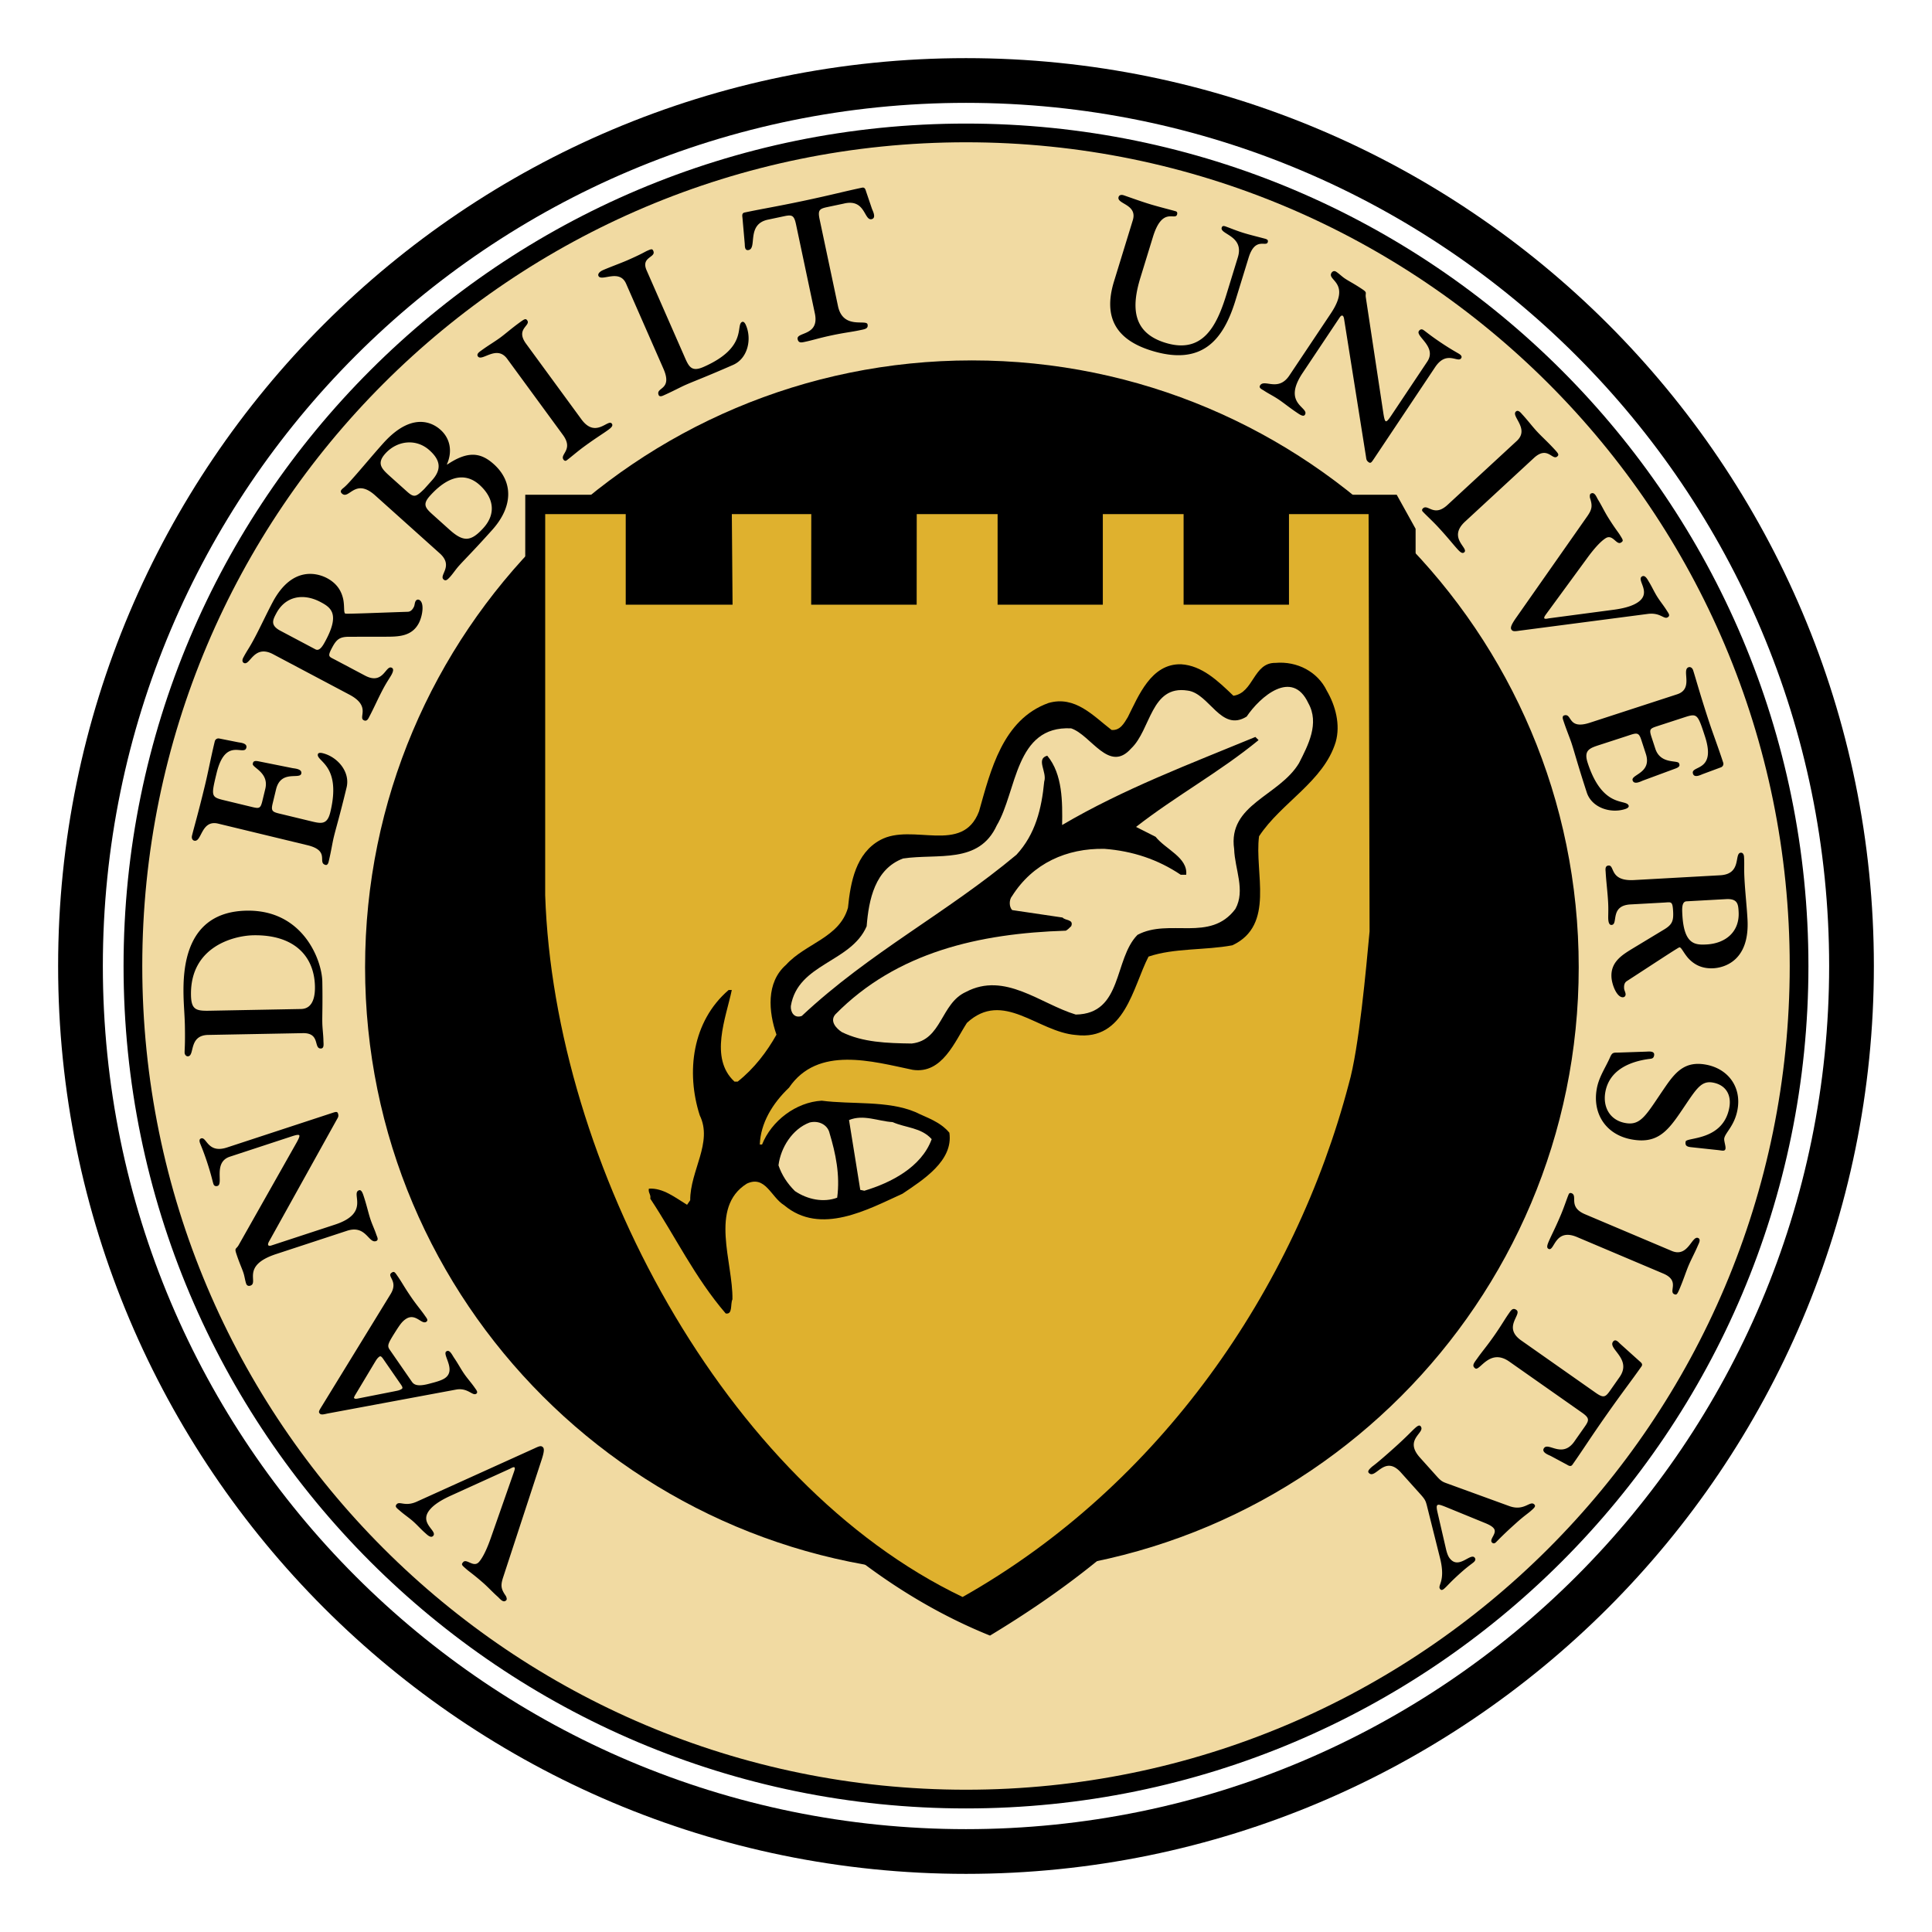 <svg xmlns="http://www.w3.org/2000/svg" width="2500" height="2500" viewBox="0 0 192.756 192.756"><g fill-rule="evenodd" clip-rule="evenodd"><path fill="#fff" d="M0 0h192.756v192.756H0V0z"/><path d="M96.377 179.494c45.904 0 83.117-37.213 83.117-83.115 0-45.904-37.213-83.117-83.117-83.117-45.903 0-83.116 37.213-83.116 83.117 0 45.902 37.214 83.115 83.116 83.115z" fill="#fff" stroke="#000" stroke-width="14.925" stroke-miterlimit="2.613"/><path d="M96.377 179.494c45.904 0 83.117-37.213 83.117-83.115 0-45.904-37.213-83.117-83.117-83.117-45.903 0-83.116 37.213-83.116 83.117 0 45.902 37.214 83.115 83.116 83.115z" fill="#fff" stroke="#fff" stroke-width="6" stroke-miterlimit="2.613"/><path d="M96.377 179.494c45.904 0 83.117-37.213 83.117-83.115 0-45.904-37.213-83.117-83.117-83.117-45.903 0-83.116 37.213-83.116 83.117 0 45.902 37.214 83.115 83.116 83.115z" fill="#f1daa2" stroke="#000" stroke-width="1.867" stroke-miterlimit="2.613"/><path d="M96.967 156.043c32.884 0 59.542-26.658 59.542-59.541 0-32.885-26.658-59.544-59.542-59.544S37.424 63.617 37.424 96.502c0 32.883 26.659 59.541 59.543 59.541z" stroke="#000" stroke-width="2" stroke-miterlimit="2.613"/><path d="M53.343 144.496c.498-.24.648-.264.81-.121.147.129.166.404-.112 1.256l-3.858 11.785c-.253.793-.19 1.137.284 1.812.032.055.145.311.055.414-.31.354-.663-.166-.884-.355-.485-.428-.934-.926-1.435-1.365-.942-.826-1.42-1.143-1.656-1.354-.471-.412-.558-.463-.338-.713.349-.398 1.038.598 1.581-.02.388-.441.804-1.301 1.225-2.523l2.248-6.418c.047-.143.154-.414.066-.49-.088-.078-.329.076-.463.141l-5.945 2.703c-1.308.6-1.79 1.088-1.996 1.324-1.215 1.383.75 2.145.297 2.66-.246.277-.633-.141-.811-.293-.426-.373-.787-.795-1.214-1.17-.412-.361-.875-.664-1.288-1.029-.309-.271-.555-.408-.334-.658.297-.34.836.264 1.996-.256l11.772-5.33zM41.079 137.836c.189.273.488.568 1.808.203.4-.109 1.119-.273 1.506-.543 1.16-.801-.302-2.363.134-2.664.338-.234.571.344.805.68.356.516.626 1.043.984 1.561.333.482.722.906 1.045 1.375.156.225.366.461.157.605-.371.256-.842-.633-2.024-.412l-12.769 2.377c-.336.066-.698.197-.843-.012-.101-.146-.091-.201.248-.744l6.853-11.172c.788-1.309-.443-1.742.089-2.111.273-.189.341-.021.642.408.401.58.638 1.059 1.374 2.123.491.709.967 1.262 1.291 1.734.201.289.377.477.152.633-.467.322-1.082-.943-2.064-.264-.354.244-.566.559-.879 1.037-.889 1.4-.994 1.592-.705 2.012l2.196 3.174zm-2.721-2.072c-.201-.291-.34-.527-.502-.416-.226.156-.336.375-.473.59l-2.002 3.338c-.062.188-.096.139-.04.219.022.033.083.086.316.045l3.71-.732c.249-.055.494-.08.719-.236.161-.111-.011-.326-.212-.615l-1.516-2.193zM27.547 125.119c-3.572 1.174-1.679 2.859-2.572 3.152-.167.057-.346.012-.419-.211-.116-.354-.151-.713-.268-1.066-.159-.484-.392-.943-.716-1.93-.195-.596.008-.414.252-.865l5.75-10.174c.181-.326.331-.623.294-.734-.036-.111-.271-.076-.737.076l-6.195 2.035c-1.693.555-.613 2.715-1.228 2.916-.13.043-.334.049-.414-.193-.098-.297-.201-.859-.622-2.145-.385-1.172-.673-1.799-.728-1.967-.117-.354.07-.414.125-.434.559-.184.632 1.545 2.585.904l10.438-3.426c.409-.135.558-.184.631.039.085.262.004.391-.102.57l-6.737 12.123c-.106.18-.163.322-.132.414.036.111.179.107.346.051l6.327-2.076c3.572-1.172 1.525-3.139 2.4-3.426.26-.084.394.387.474.629.299.912.433 1.568.646 2.221.195.594.435 1.072.599 1.574.067.205.283.547-.034.65-.745.244-.996-1.652-2.893-1.029l-7.07 2.322zM20.776 103.254c-1.998.037-1.312 2.121-2.037 2.135-.196.004-.317-.209-.32-.348-.007-.371.063-.766.027-2.705-.02-1.018-.117-2.016-.136-3.033-.05-2.625.156-8.33 6.287-8.446 5.661-.106 7.521 4.972 7.56 7.065.042 2.293-.015 3.371-.001 4.098.011.607.101 1.193.112 1.801.006.332.094.781-.259.789-.745.014-.03-1.566-1.792-1.533l-9.441.177zm9.258-2.586c1.293-.023 1.402-1.477 1.388-2.24-.057-3.055-2.096-5.191-6.151-5.115-1.861.035-6.308 1.08-6.216 5.976.028 1.469.52 1.578 1.872 1.551l9.107-.172zM25.031 80.486c.819.198.952.229 1.149-.588l.29-1.199c.396-1.637-1.342-2.117-1.25-2.498.032-.133.045-.352.563-.247l3.419.685c.252.041.965.092.855.549-.147.609-2.036-.411-2.515 1.568l-.34 1.408c-.211.875.036.854 1.139 1.121l2.437.589c1.18.285 1.847.526 2.178-.844 1.14-4.72-1.417-5.056-1.242-5.779.018-.076.107-.195.469-.108 1.484.358 2.774 1.859 2.397 3.418-.698 2.893-1.051 4.017-1.281 4.969-.143.59-.26 1.407-.513 2.454-.059.248-.182.339-.297.312-.875-.212.502-1.41-1.819-1.971l-8.907-2.152c-1.713-.413-1.623 1.884-2.385 1.7-.172-.041-.287-.23-.223-.496.188-.781.596-2.133 1.299-5.045.327-1.352.568-2.683.972-4.357a.376.376 0 0 1 .453-.293l1.903.379c.252.041.903.098.797.535-.216.894-2.084-1.128-2.971 2.545-.557 2.303-.556 2.384.757 2.701l2.666.644zM27.247 65.271c-1.939-1.027-2.298 1.2-2.921.869-.173-.091-.168-.311-.059-.518.422-.796.565-.898 1.142-1.989.615-1.16 1.169-2.373 1.783-3.533 2.008-3.791 4.632-2.844 5.428-2.422 1.108.587 1.482 1.427 1.632 2.149.132.713.021 1.297.194 1.389.104.056 3.394-.087 6.234-.178.359-.009.534-.338.606-.477.092-.173.08-.401.171-.574.083-.156.242-.204.379-.131.537.285.313 1.628-.053 2.321-.724 1.367-2.108 1.344-3.396 1.349l-3.505.005c-.972-.005-1.293.225-1.751 1.09-.485.917-.31.878.296 1.199l2.995 1.586c1.852.98 2.05-1.109 2.673-.779.156.083.187.276-.024.674-.156.294-.473.726-.858 1.453-.495.935-.884 1.836-1.342 2.703-.102.19-.242.581-.588.397-.553-.293.761-1.393-1.421-2.548l-7.615-4.035zm4.225-.487c.433.229.772-.412 1.047-.931 1.393-2.632.479-3.249-.542-3.79-1.697-.898-3.491-.607-4.416 1.141-.34.641-.624 1.177.415 1.727l3.496 1.853zM37.433 49.43c-2.012-1.806-2.597.459-3.312-.183-.233-.209-.061-.371.004-.443.091-.102.241-.152.843-.823 1.112-1.238 2.166-2.53 3.265-3.754 3.206-3.571 5.375-1.651 5.726-1.337.918.825 1.223 2.098.629 3.434l.03.026c2.047-1.373 3.332-1.221 4.644-.043 1.924 1.727 1.974 4.192-.158 6.57-1.949 2.171-2.662 2.848-3.315 3.576-.315.35-.596.782-.871 1.087-.301.335-.46.455-.665.272-.481-.432 1.038-1.332-.376-2.601l-6.444-5.781zm3.168-.393c.714.641.903.547 1.721-.245l.784-.876c.994-1.107.82-2.026-.259-2.994-1.34-1.204-3.242-.963-4.406.334-.89.991-.362 1.517.468 2.263l1.692 1.518zm4.242 3.807c1.385 1.243 2.133 1.23 3.402-.184 1.282-1.428 1.002-3.022-.412-4.291-.875-.785-2.566-1.539-4.947 1.112-.772.861-.433 1.217.325 1.897l1.632 1.466zM58.009 41.838c1.424 1.943 2.661-.079 3.031.426.127.174.031.342-.332.607-.585.428-1.215.794-2.448 1.696-.68.498-1.312 1.058-1.723 1.36-.142.104-.255.016-.313-.063-.405-.553 1.034-.976-.066-2.477l-5.555-7.585c-1.053-1.438-2.515.313-2.919-.24-.197-.269.232-.51.375-.62.616-.452 1.279-.84 1.832-1.244.569-.417 1.091-.896 1.992-1.551.475-.348.577-.374.716-.185.394.538-1.208.837-.108 2.338l5.518 7.538zM68.204 35.386c.488 1.112.7 1.79 1.991 1.222 4.448-1.952 3.166-4.192 3.848-4.491.072-.031.221-.032.371.309.614 1.398.201 3.333-1.27 3.979-2.726 1.196-3.833 1.597-4.73 1.99-.556.244-1.278.646-2.265 1.079-.233.103-.38.061-.427-.047-.362-.826 1.426-.455.466-2.644L62.464 28.3c-.669-1.525-2.483-.151-2.759-.779-.071-.161.063-.392.44-.564.717-.314 1.789-.7 2.471-.999 1.524-.669 1.708-.835 1.996-.955.377-.165.475-.187.568.029.3.682-1.265.577-.667 1.94l3.691 8.414zM79.418 22.382c-.195-.92-.407-.974-1.193-.808l-1.609.341c-2.165.458-1.058 2.847-1.92 3.029-.402.085-.377-.36-.392-.618l-.228-2.594c-.021-.196-.079-.463.209-.528 1.782-.378 3.082-.573 5.879-1.165 2.798-.592 4.065-.94 5.847-1.315.288-.061.345.208.404.396l.583 1.718c.087.221.456.925-.042 1.03-.766.162-.603-2.095-2.791-1.551l-1.629.344c-.785.167-.957.303-.762 1.223l1.833 8.66c.499 2.357 2.834 1.282 2.948 1.818.097.46-.298.483-.854.601-.767.162-1.415.22-2.699.491-1.284.272-1.899.483-2.666.645-.345.074-.667.161-.755-.26-.159-.747 2.201-.286 1.718-2.566l-1.881-8.891zM123.273 29.942c-1.166 3.8-3.205 6.635-8.371 5.048-3.5-1.075-4.873-3.279-3.758-6.911l1.875-6.103c.496-1.61-1.637-1.609-1.418-2.32.076-.243.336-.226.486-.18.242.076 1.623.581 2.561.868.953.294 2.307.627 2.662.738.168.052.16.213.125.325-.195.637-1.463-.839-2.406 2.231l-1.248 4.062c-.881 2.864-.861 5.471 2.488 6.5 3.727 1.145 5.121-1.664 6.094-4.826l1.139-3.707c.66-2.153-1.82-2.28-1.613-2.954.092-.299.383-.108.625-.034.531.204 1.025.396 1.549.558.619.19 1.209.33 2.158.582.225.069.324.141.262.347-.156.505-1.258-.571-1.908 1.544l-1.302 4.232zM132.773 31.277c2.09-3.126-.443-3.286.08-4.068.098-.146.266-.222.461-.095.311.207.559.468.869.675.422.283.891.5 1.752 1.079.521.348.25.332.338.836l1.75 11.554c.059.369.123.694.221.76s.262-.108.533-.516l3.621-5.423c.99-1.481-1.191-2.515-.834-3.053.076-.114.234-.244.445-.105.262.173.689.555 1.814 1.305 1.025.685 1.639 1.001 1.785 1.101.311.207.201.369.168.419-.326.487-1.449-.827-2.592.883l-6.1 9.135c-.24.358-.326.489-.523.358-.227-.153-.242-.304-.27-.512l-2.178-13.699c-.027-.207-.07-.353-.152-.407-.098-.064-.207.027-.305.174l-3.697 5.537c-2.088 3.126.736 3.411.225 4.176-.152.228-.549-.06-.76-.202-.799-.532-1.309-.967-1.879-1.348-.521-.348-1.004-.576-1.443-.87-.18-.12-.559-.255-.375-.532.436-.652 1.803.685 2.912-.976l4.134-6.186zM146.174 52.036c-1.77 1.635.381 2.635-.078 3.061-.158.146-.336.07-.643-.262-.49-.532-.926-1.118-1.963-2.24-.572-.619-1.199-1.184-1.547-1.559-.119-.129-.045-.251.027-.318.504-.464 1.086.917 2.453-.347l6.908-6.381c1.309-1.21-.596-2.463-.092-2.929.244-.227.533.173.654.303.518.561.979 1.175 1.445 1.679.477.519 1.014.983 1.771 1.804.398.432.438.531.264.69-.488.452-.969-1.106-2.336.157l-6.863 6.342zM151.6 62.924c-.547.086-.697.064-.811-.119-.104-.166-.041-.436.473-1.168l7.115-10.15c.473-.686.512-1.032.254-1.817-.014-.06-.047-.338.068-.411.4-.248.586.351.742.601.34.549.625 1.158.975 1.723.66 1.065 1.027 1.507 1.191 1.771.33.533.398.605.115.781-.449.279-.818-.875-1.518-.441-.498.31-1.146 1.012-1.902 2.057l-4.018 5.487c-.086.123-.268.35-.205.45.062.1.336.021.482 0l6.473-.858c1.426-.192 2.029-.52 2.295-.685 1.564-.971-.094-2.27.488-2.63.316-.197.566.317.689.521.299.483.521.991.822 1.474.287.466.643.891.934 1.351.215.349.41.551.127.726-.383.238-.723-.496-1.982-.337L151.6 62.924zM165.438 72.419c-.801.261-.932.303-.67 1.104l.383 1.172c.521 1.602 2.252 1.099 2.373 1.472.043.13.146.323-.35.505l-3.271 1.21c-.236.098-.871.428-1.016-.02-.195-.596 1.949-.717 1.318-2.654l-.449-1.378c-.277-.856-.479-.709-1.559-.357l-2.383.775c-1.154.377-1.848.52-1.412 1.86 1.504 4.618 3.857 3.563 4.09 4.271.023.074.01.223-.344.338-1.453.474-3.338-.128-3.834-1.65-.922-2.832-1.211-3.973-1.516-4.905-.188-.578-.516-1.335-.85-2.361-.078-.242-.021-.384.09-.419.857-.28.312 1.462 2.582.723l8.715-2.838c1.676-.545.395-2.455 1.139-2.698.168-.054.365.046.451.307.248.764.609 2.129 1.537 4.979.432 1.323.924 2.584 1.457 4.218a.373.373 0 0 1-.232.488l-1.818.675c-.236.097-.82.391-.959-.037-.285-.875 2.365-.133 1.195-3.726-.732-2.253-.775-2.321-2.061-1.903l-2.606.849zM171.631 87.325c2.191-.121 1.35-2.213 2.055-2.252.195-.01.305.179.316.414.051.9-.02 1.061.049 2.293.072 1.311.225 2.637.297 3.947.236 4.283-2.5 4.827-3.398 4.876-1.252.068-2.008-.458-2.508-.999-.48-.542-.689-1.1-.885-1.089-.117.007-2.861 1.826-5.248 3.37-.303.193-.281.564-.273.723.012.195.139.385.15.58.01.176-.102.299-.258.309-.607.033-1.109-1.234-1.152-2.016-.084-1.545 1.113-2.239 2.213-2.909l3-1.813c.836-.498.992-.859.938-1.837-.057-1.037-.188-.912-.871-.874l-3.385.187c-2.092.116-1.184 2.008-1.887 2.047-.176.01-.303-.14-.328-.589-.018-.333.031-.865-.014-1.687-.059-1.056-.191-2.03-.246-3.008-.012-.215-.092-.623.299-.644.625-.035.068 1.584 2.533 1.449l8.603-.478zm-3.367 2.6c-.488.027-.447.75-.416 1.337.164 2.973 1.266 3.03 2.42 2.966 1.916-.105 3.305-1.281 3.195-3.256-.041-.724-.074-1.331-1.248-1.266l-3.951.219zM164.246 104.922c.279-.008.875-.092.783.389-.059.307-.238.312-.504.342-1.965.264-3.943 1.123-4.352 3.26-.287 1.5.416 2.832 1.957 3.125 1.635.312 2.117-.852 4.074-3.689 1.047-1.516 2.014-2.508 4.035-2.123 2.213.422 3.537 2.271 3.105 4.521-.299 1.578-1.205 2.244-1.314 2.822-.049.25.168.789.121 1.039-.057.289-.334.176-.783.131l-2.619-.281c-.432-.041-.652-.145-.57-.568.084-.441 3.719-.047 4.35-3.357.244-1.27-.322-2.275-1.611-2.521-1.291-.246-1.742.764-3.369 3.127-1.299 1.887-2.369 2.998-4.812 2.531-2.521-.48-3.896-2.578-3.416-5.1.225-1.174.875-2.066 1.338-3.135.207-.459.357-.41.838-.42l2.749-.093zM157.342 123.422c-2.221-.939-2.244 1.432-2.822 1.188-.197-.084-.201-.277-.025-.693.281-.668.637-1.303 1.232-2.711.328-.775.584-1.58.781-2.049.068-.162.211-.145.301-.105.631.266-.387 1.365 1.326 2.092l8.656 3.662c1.643.693 1.998-1.559 2.631-1.291.307.131.061.557-.008.719-.297.705-.666 1.377-.934 2.008-.275.648-.477 1.328-.912 2.357-.23.541-.303.617-.52.525-.613-.26.607-1.338-1.105-2.062l-8.601-3.64zM159.213 138.965c.77.539.963.436 1.424-.221l.945-1.348c1.273-1.811-1.164-2.805-.658-3.525.236-.338.521.008.707.186l1.936 1.742c.148.129.373.287.205.527-1.047 1.492-1.865 2.521-3.51 4.863s-2.334 3.461-3.381 4.945c-.17.24-.395.084-.564-.014l-1.6-.859c-.215-.104-.965-.365-.67-.783.449-.641 1.867 1.123 3.1-.766l.957-1.363c.461-.656.494-.873-.275-1.414l-7.244-5.088c-1.973-1.387-2.949.992-3.398.678-.385-.271-.111-.559.217-1.018.449-.643.885-1.127 1.639-2.201s1.062-1.648 1.514-2.291c.203-.289.377-.572.73-.326.625.439-1.418 1.711.49 3.051l7.436 5.225zM150.598 150.268c1.512.539 2.072-.623 2.492-.156.158.174-.018.332-.354.629-.262.236-.664.492-1.395 1.146-.611.549-1.238 1.111-2.074 1.971-.191.197-.34.119-.418.031-.301-.334.605-.938.16-1.434-.117-.131-.305-.279-.805-.486l-3.746-1.533c-.664-.273-.938-.371-1.053-.266-.09.078-.086.287.027.764l.832 3.596c.168.744.365.936.457 1.037.863.963 1.99-.627 2.395-.176.131.146.094.311-.08.465-.189.17-.549.387-1.307 1.066-1.107.994-1.215 1.197-1.625 1.566-.188.17-.312.176-.404.074-.354-.393.564-.691-.016-3.066l-1.334-5.328c-.117-.422-.164-.564-.635-1.088l-1.949-2.172c-1.648-1.838-2.539.777-3.207.035-.143-.162.062-.373.311-.594.117-.105.402-.256 2.225-1.891 1.312-1.178 1.682-1.615 2.09-1.982.234-.209.42-.324.537-.193.59.656-1.719 1.281-.059 3.133l1.701 1.895c.432.48.596.545 1.059.709l6.175 2.248zM66.264 52.758v5.653h4.743V49.36h11.928l1.866 3.387v5.664h4.664V49.36h12.01l1.861 3.398.014 5.653h4.68V49.36h11.986l1.922 3.387v5.664h4.619V49.36h12.793l1.885 3.398.006 39.345c-.662 21.23-8.998 39.773-23.355 55.641-5.762 6.412-12.164 11.24-19.113 15.439-26.96-10.855-45.517-45.705-46.361-73.427-.008-.248-.02-.748-.02-.748l.014-39.648h11.989l1.869 3.398z"/><path d="M62.429 51.294v9.037h10.659l-.073-9.037h7.926l-.01 9.037h10.525l.007-9.037h8.068v9.037h10.498v-9.037h8.059v9.037h10.514v-9.037h7.943l.098 41.636c-.344 3.667-1.053 11.681-2.076 15.216-5.373 20.441-18.809 40.064-38.529 51.186-23.728-11.348-40.746-43.211-41.645-70.016l.002-38.022h8.034z" fill="#dfb12e"/><path d="M132.377 68.918c.869 1.489 1.375 3.388.887 5.11-1.203 3.944-5.445 6.048-7.648 9.408-.479 3.623 1.631 8.862-2.66 10.875-2.713.512-5.791.256-8.367 1.128-1.568 3.041-2.355 8.431-7.248 7.822-3.803-.297-7.264-4.535-10.868-1.213-1.212 1.861-2.463 5.127-5.408 4.689-4.031-.84-9.472-2.441-12.347 1.781-1.667 1.592-2.833 3.545-2.913 5.672h.226c.939-2.359 3.374-4.227 5.953-4.375 2.989.393 6.562-.033 9.329 1.129 1.18.582 2.448.939 3.405 2.064.421 2.805-2.647 4.721-4.677 6.09-3.432 1.555-8.171 4.205-11.807 1.145-1.317-.807-1.871-3.021-3.723-2.152-3.79 2.371-1.363 7.881-1.436 11.547-.224.455.053 1.539-.671 1.406-3.096-3.604-5.017-7.668-7.526-11.457.088-.408-.229-.588-.141-.994 1.403-.098 2.631.891 3.811 1.609l.314-.455c-.015-2.941 2.279-5.76.953-8.467-1.379-4.295-.771-9.365 2.879-12.506l.317-.004c-.575 2.764-2.274 6.801.271 9.143l.317-.002c1.667-1.32 2.927-3.002 3.869-4.682-.781-2.258-1.067-5.199.961-6.975 1.936-2.137 5.327-2.697 6.172-5.689.258-2.581.788-5.436 3.225-6.76 3.204-1.736 8.199 1.498 9.851-2.856 1.156-4.08 2.354-9.154 6.916-10.807 2.666-.783 4.486 1.29 6.305 2.684.861.086 1.264-.686 1.623-1.276 1.076-2.133 2.326-5.353 5.314-5.276 2.082.125 3.674 1.656 5.221 3.141 2.035-.282 1.975-3.313 4.193-3.279 2.173-.19 4.214.885 5.128 2.782z"/><path d="M130.529 70.149c1.141 2.031-.025 4.209-.922 5.979-1.975 3.314-7.129 4.109-6.475 8.586.057 1.991 1.152 4.113.121 5.974-2.518 3.362-6.604.893-9.764 2.583-2.387 2.411-1.453 7.883-6.16 7.952-3.535-1.068-7.082-4.309-10.964-2.254-2.528 1.145-2.375 4.811-5.405 5.143-2.445-.033-4.889-.111-6.976-1.143-.545-.359-1.228-1.08-.642-1.762 6.124-6.231 14.397-8.083 22.995-8.353.182-.091.361-.273.541-.455.268-.682-.592-.541-.865-.856l-5.027-.744c-.318-.315-.322-1.04-.008-1.402 2.066-3.27 5.453-4.78 9.209-4.708 2.809.212 5.348 1.059 7.617 2.587l.545-.003c.172-1.72-2.051-2.524-3.053-3.786l-1.951-.986c3.969-3.097 8.346-5.473 12.223-8.66l-.318-.316c-6.549 2.704-13.146 5.181-19.281 8.787.033-2.263.064-5.069-1.484-6.917-1.174.323.008 1.63-.303 2.582-.26 2.717-.879 5.255-2.77 7.301-7.031 5.874-14.616 9.714-21.418 16.083-.768.275-1.134-.4-1.091-.988.702-4.259 5.998-4.33 7.563-7.959.213-2.671.831-5.707 3.632-6.762 3.482-.516 7.562.595 9.353-3.306 2.02-3.404 1.805-9.966 7.418-9.678 1.996.669 3.779 4.507 5.984 2.007 1.982-1.865 1.961-6.346 5.629-5.777 2.174.261 3.326 4.193 5.896 2.596 1.349-1.999 4.55-4.776 6.151-1.345zM92.955 113.654c-1.027 2.811-4.097 4.363-6.718 5.146l-.408-.088-1.121-6.965c1.445-.596 2.897.121 4.346.205 1.316.583 2.854.53 3.901 1.702zM82.769 113.07c.598 1.988 1.062 4.158.756 6.424-1.355.504-2.941.195-4.212-.658-.773-.766-1.321-1.621-1.643-2.572.218-1.766 1.385-3.627 3.102-4.27.904-.23 1.811.219 1.997 1.076z" fill="#f1daa2"/></g></svg>